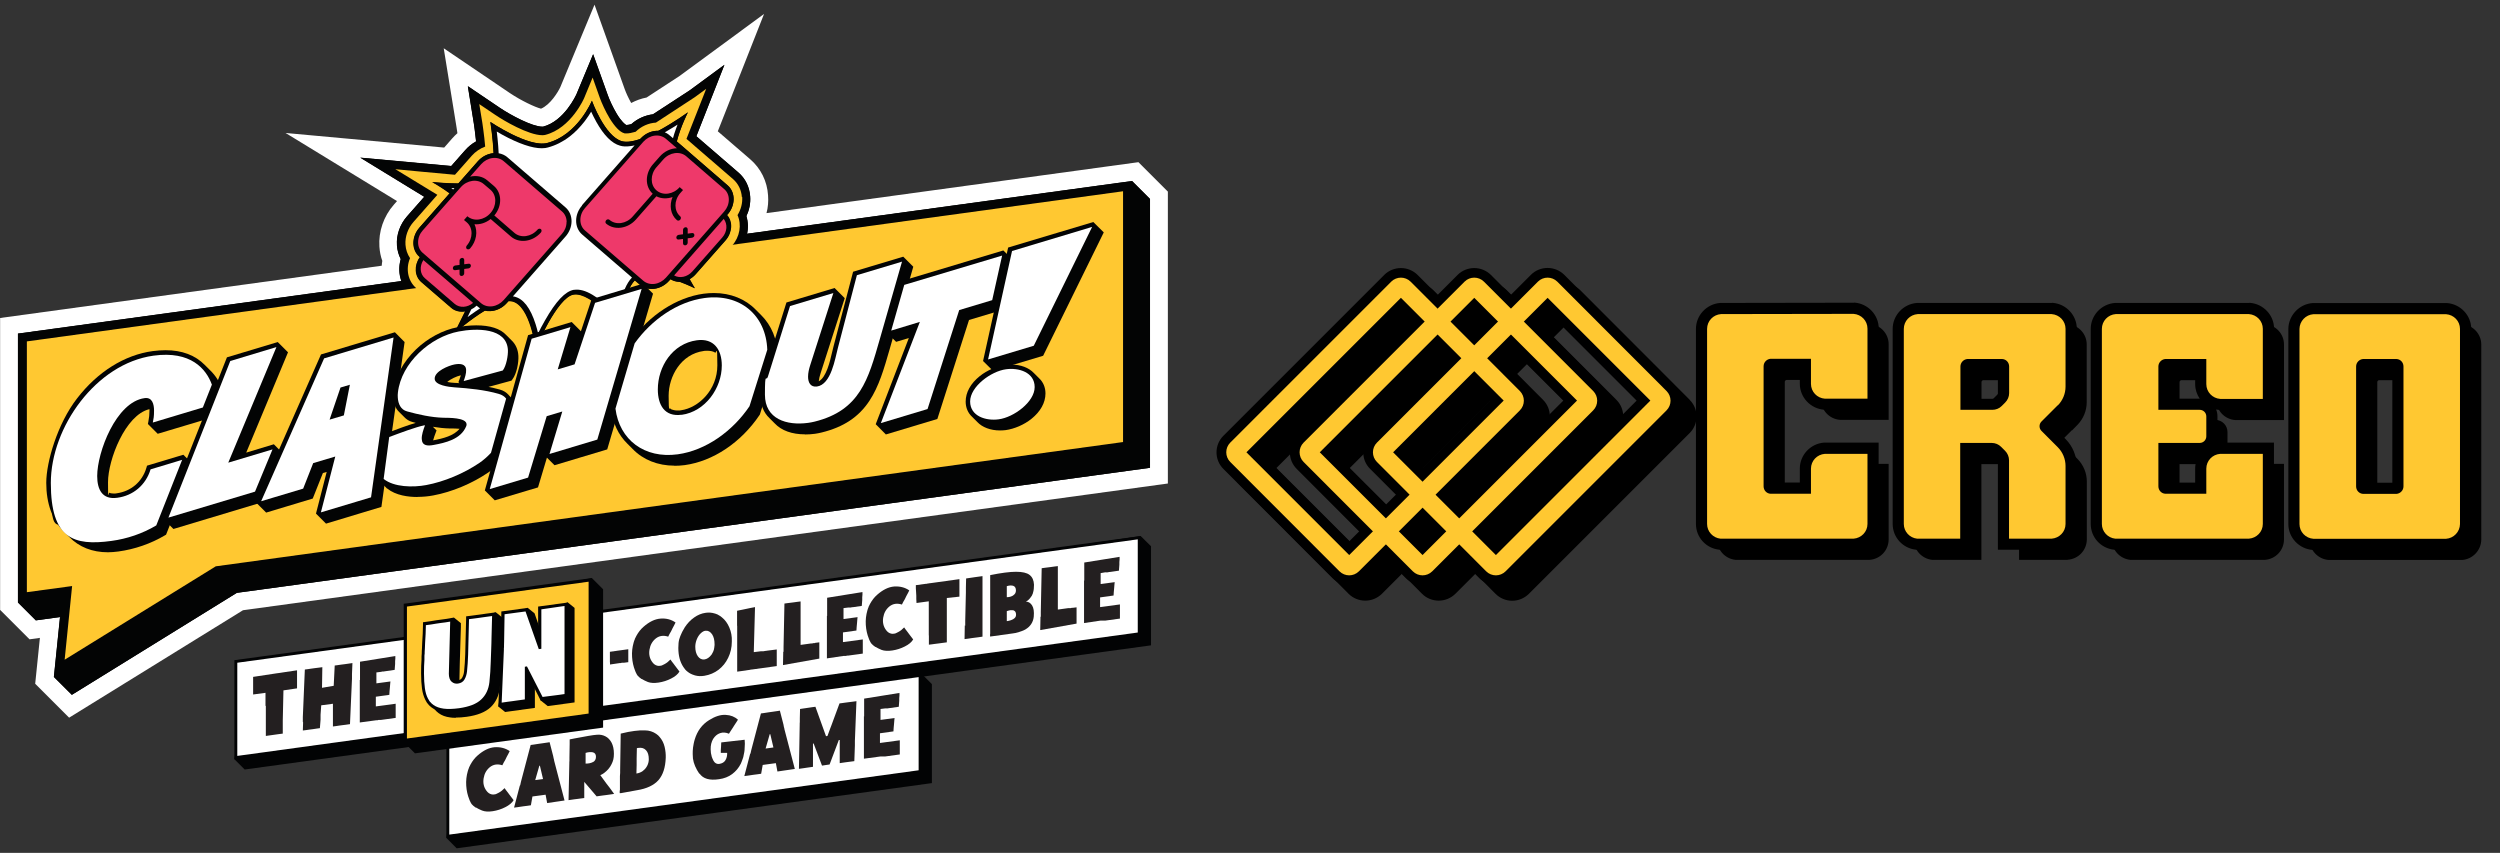 <svg viewBox="0 0 2243 765.2" version="1.1" xmlns="http://www.w3.org/2000/svg" id="Layer_1">
  
  <rect x="0" y="0" width="2243" height="765.2" fill="#333333" stroke="none"/>
  
  <defs>
    <style>
      .st0 {
        fill: #020304;
      }

      .st1 {
        fill: #ee396a;
      }

      .st2 {
        fill: #030404;
      }

      .st3 {
        fill: #fff;
      }

      .st4 {
        fill: #231f20;
      }

      .st5 {
        fill: #ffc831;
      }
    </style>
  </defs>
  <g id="logo_x5F_creo">
    <g>
      <g>
        <path d="M2208.6,295.9h-119c-6.9.5-12.4,6.2-12.5,13.2v175.1c0,7,5.5,12.7,12.5,13.2h119c6.9-.5,12.4-6.2,12.5-13.2v-175.1c0-7-5.5-12.7-12.5-13.2h0ZM2170.4,450.4c0,3.5-2.8,6.4-6.2,6.7h-30.1c-3.5-.2-6.2-3.1-6.2-6.7v-107.6c0-3.5,2.8-6.4,6.2-6.7h30.1c3.5.2,6.2,3.1,6.2,6.7v107.6ZM1677,295.8h-118.9c-7,.5-12.5,6.2-12.5,13.3v175c0,6.9,5.3,12.5,12,13.2h119.4c6.9-.5,12.4-6.1,12.5-13.2v-62.9h-38.2c-7,.5-12.5,6.2-12.5,13.3v22.5h-36.3c-3.5-.2-6.2-3.1-6.2-6.7v-107.7c0-3.5,2.8-6.4,6.2-6.7h36.3v22.5c0,7.1,5.5,12.8,12.5,13.3h38.2v-62.9c0-7-5.5-12.7-12.5-13.2h0v.2ZM2031.7,295.8h-119.4c-7,.5-12.5,6.2-12.5,13.3v175c0,6.9,5.3,12.5,12,13.2h119.9c6.9-.5,12.4-6.1,12.5-13.2v-62.9h-38.2c-7,.5-12.5,6.2-12.5,13.3v22.5h-36.8c-3.5-.2-6.2-3.1-6.2-6.7v-38.9h37.1c3.3,0,5.9-2.7,5.9-5.9v-17.9c0-3.3-2.7-5.9-5.9-5.9h-37.1v-38.9c0-3.5,2.8-6.4,6.2-6.7h36.8v22.5c0,7.1,5.5,12.8,12.5,13.3h38.2v-62.9c0-7-5.5-12.7-12.5-13.2h0ZM1860.3,377.7c4.4-4.5,6.9-10.5,6.9-16.8v-51.9c0-7-5.5-12.7-12.5-13.2h-120.1c-7,.5-12.5,6.2-12.5,13.3v175c0,6.9,5.3,12.5,12,13.2h38.6v-85.9h28.3c3.2,0,6.2,1.3,8.4,3.5l3.6,3.6c2.2,2.2,3.5,5.3,3.5,8.4v70.4h38.2c6.9-.5,12.4-6.1,12.5-13.2v-52c0-6.3-2.5-12.4-7-16.9l-14.6-14.6c-2.3-2.3-2.3-6.1,0-8.4l14.6-14.7h0v.2ZM1816.6,366.7c0,3.2-1.3,6.2-3.6,8.5l-3.1,3.1c-2.2,2.2-5.2,3.4-8.4,3.4h-28.7v-38.9c0-3.5,2.8-6.4,6.2-6.7h31.3c3.5.2,6.2,3.1,6.2,6.7v23.9h0Z" id="creo5"></path>
        <path d="M2208.8,502.4h-119.5c-9.6-.7-17.1-8.7-17.1-18.2v-175.1c.1-9.5,7.7-17.5,17.1-18.2h.4s119.2,0,119.2,0h.2c9.6.7,17.1,8.7,17.1,18.2v175.1c-.1,9.5-7.7,17.5-17.1,18.2h-.2ZM2089.8,492.4h118.6c4.3-.4,7.6-4,7.7-8.3v-175c0-4.2-3.4-7.8-7.7-8.2h-118.6c-4.3.4-7.6,4-7.7,8.3v175c0,4.2,3.4,7.8,7.7,8.2ZM2031.9,502.3h-120.6c-9.4-1-16.5-8.8-16.5-18.2v-175c0-9.6,7.5-17.6,17.1-18.3h.4s119.6,0,119.6,0h.2c9.6.7,17.1,8.7,17.1,18.2v67.9h-43.6c-9.8-.7-17.1-8.6-17.1-18.3v-17.5h-31.5c-.8.1-1.5.9-1.5,1.7v33.9h32.1c6,0,10.9,4.9,10.9,10.9v17.9c0,6-4.9,10.9-10.9,10.9h-32.1v33.9c0,.9.6,1.6,1.4,1.7h31.6v-17.5c0-9.6,7.5-17.6,17.1-18.3h.4s43.2,0,43.2,0v67.9c-.1,9.7-7.5,17.5-17.1,18.2h-.2ZM1912.1,492.3h119.4c4.3-.4,7.6-3.9,7.7-8.3v-57.8h-33c-4.4.4-7.7,3.9-7.7,8.3v27.5h-42.1c-6.1-.4-10.9-5.5-10.9-11.7v-43.9h42.1c.5,0,.9-.5.9-.9v-17.9c0-.5-.5-.9-.9-.9h-42.1v-43.9c0-6,4.7-11.1,10.8-11.7h.4s41.8,0,41.8,0v27.5c0,4.4,3.3,7.9,7.7,8.3h33v-57.9c0-4.2-3.4-7.8-7.7-8.2h-119c-4.4.4-7.7,3.9-7.7,8.3v175c0,4.2,3.1,7.7,7.3,8.2ZM1854.9,502.3h-43.4v-75.4c0-1.8-.8-3.6-2-4.9l-3.6-3.6c-1.3-1.3-3-2-4.9-2h-23.3v85.9h-44.1c-9.4-1-16.5-8.8-16.5-18.2v-175c0-9.6,7.5-17.6,17.1-18.3h.4s120.3,0,120.3,0h.2c9.6.7,17.1,8.7,17.1,18.2v51.9c0,7.6-3,14.8-8.3,20.3l-4.9,5v-.3c-.1,0-9.8,9.8-9.8,9.8-.4.4-.4,1,0,1.3l14.6,14.6c5.4,5.4,8.5,12.8,8.5,20.4v52c-.1,9.7-7.5,17.5-17.1,18.2h-.2ZM1821.5,492.3h33c4.3-.4,7.6-3.9,7.7-8.3v-51.9c0-5-2-9.8-5.5-13.4l-14.6-14.6c-4.3-4.3-4.3-11.2,0-15.5l16.4-16.6c2.4-3.3,3.7-7.2,3.7-11.2v-51.9c0-4.2-3.4-7.8-7.7-8.2h-119.7c-4.4.4-7.7,3.9-7.7,8.3v175c0,4.2,3.1,7.7,7.3,8.2h33.3v-85.9h33.3c4.5,0,8.7,1.8,11.9,5l3.6,3.6c3.2,3.2,5,7.5,5,11.9v65.4ZM1677.2,502.3h-120.1c-9.4-1-16.5-8.8-16.5-18.2v-175c0-9.6,7.5-17.6,17.1-18.3h.4s113.9,0,113.9,0v-.6l5.4.4c9.6.7,17.1,8.7,17.1,18.2v67.9h-43.6c-9.6-.7-17.1-8.7-17.1-18.3v-17.5h-31c-.8.1-1.5.9-1.5,1.7v107.7c0,.9.6,1.6,1.4,1.7h31.1v-17.5c0-9.6,7.5-17.6,17.1-18.3h.4s43.2,0,43.2,0v67.9c-.1,9.7-7.5,17.5-17.1,18.2h-.2ZM1557.9,492.3h118.9c4.3-.4,7.6-3.9,7.7-8.3v-57.8h-33c-4.4.4-7.7,3.9-7.7,8.3v27.5h-41.6c-6.1-.4-10.9-5.5-10.9-11.7v-107.7c0-6,4.7-11.1,10.8-11.7h.4s41.3,0,41.3,0v27.5c0,4.4,3.3,7.9,7.7,8.3h33v-57.9c0-3.8-2.7-7.1-6.5-8h-119.7c-4.4.4-7.7,3.9-7.7,8.3v175c0,4.2,3.1,7.7,7.3,8.2ZM2164.5,462.1h-30.6c-6.1-.4-10.9-5.5-10.9-11.7v-107.6c0-6,4.7-11.1,10.8-11.7h.4s30.4,0,30.4,0c6.1.3,10.9,5.5,10.9,11.7v107.6c0,6-4.7,11.1-10.8,11.7h-.2ZM2134.3,452.1h29.6c.8-.1,1.5-.9,1.5-1.7v-107.6c0-.9-.6-1.6-1.4-1.7h-29.6c-.8.1-1.5.9-1.5,1.7v107.6c0,.9.6,1.6,1.4,1.7ZM1801.5,386.7h-33.7v-43.9c0-6,4.7-11.1,10.8-11.7h.4s31.6,0,31.6,0c6.1.3,10.9,5.5,10.9,11.7v23.9c0,4.5-1.7,8.8-5,12l-3.1,3.1c-3.1,3.1-7.4,4.9-11.9,4.9ZM1777.8,376.7h23.7c1.9,0,3.6-.7,4.9-1.9l3.1-3.1c1.1-1.1,1.8-2.4,2-3.8v-25.1c0-.9-.6-1.6-1.4-1.7h-30.8c-.8.1-1.5.9-1.5,1.7v33.9Z"></path>
      </g>
      <g data-name="creo5" id="creo51">
        <path d="M2075.4,488.4h-.2c-9.6-.7-17.1-8.7-17.1-18.2v-175.1c.1-9.5,7.7-17.5,17.1-18.2h.2s119.4,0,119.4,0h.2c9.6.7,17.1,8.7,17.1,18.2v175.1c-.1,9.5-7.7,17.5-17.1,18.2h-.2s-119.4,0-119.4,0ZM2149.9,438.1c.8-.1,1.5-.9,1.5-1.7v-107.6c0-.9-.6-1.6-1.4-1.7h-29.6c-.8.1-1.5.9-1.5,1.7v107.6c0,.9.6,1.6,1.4,1.7h29.6ZM1897.5,488.3h-.3c-9.4-1-16.5-8.8-16.5-18.2v-175c0-9.6,7.5-17.6,17.1-18.3h.2s119.8,0,119.8,0h.2c9.6.7,17.1,8.7,17.1,18.2v67.9h-43.6c-9.8-.7-17.1-8.6-17.1-18.3v-17.5h-31.5c-.8.1-1.5.9-1.5,1.7v33.9h32.1c6,0,10.9,4.9,10.9,10.9v17.9c0,6-4.9,10.9-10.9,10.9h-32.1v33.9c0,.9.6,1.6,1.4,1.7h31.6v-17.5c0-9.6,7.5-17.6,17.1-18.3h.2s43.4,0,43.4,0v67.9c-.1,9.7-7.5,17.5-17.1,18.2h-.2s-120.3,0-120.3,0ZM1797.5,488.3v-75.4c0-1.8-.8-3.6-2-4.9l-3.6-3.6c-1.3-1.3-3-2-4.9-2h-23.3v85.9h-44.1c-9.4-1-16.5-8.8-16.5-18.2v-175c0-9.6,7.5-17.6,17.1-18.3h.2s120.5,0,120.5,0h.2c9.6.7,17.1,8.7,17.1,18.2v51.9c0,7.6-3,14.8-8.3,20.3l-4.9,5v-.3c-.1,0-9.8,9.8-9.8,9.8-.4.4-.4,1,0,1.3l14.6,14.6c5.4,5.4,8.5,12.8,8.5,20.4v52c-.1,9.7-7.5,17.5-17.1,18.2h-.2s-43.4,0-43.4,0ZM1787.5,362.7c1.9,0,3.6-.7,4.9-1.9l3.1-3.1c1.1-1.1,1.8-2.5,2.1-3.9v-1s0-23.9,0-23.9c0-.9-.6-1.6-1.4-1.7h-30.8c-.8.1-1.5.9-1.5,1.7v33.9h23.7ZM1543.3,488.3h-.3c-9.4-1-16.5-8.8-16.5-18.2v-175c0-9.6,7.5-17.6,17.1-18.3h.2s119.3-.2,119.3-.2h.2c9.6.7,17.1,8.7,17.1,18.2v67.9h-43.6c-9.6-.7-17.1-8.7-17.1-18.3v-17.5h-31c-.8.1-1.5.9-1.5,1.7v107.7c0,.9.6,1.6,1.4,1.7h31.1v-17.5c0-9.6,7.5-17.6,17.1-18.3h.2s43.4,0,43.4,0v67.9c-.1,9.7-7.5,17.5-17.1,18.2h-.2s-119.8,0-119.8,0Z" class="st5"></path>
        <path d="M1663,281.6c7,.5,12.5,6.2,12.5,13.2v62.9h-38.2c-7-.5-12.5-6.2-12.5-13.3v-22.5h-36.3c-3.4.3-6.2,3.2-6.2,6.7v107.7c0,3.6,2.7,6.5,6.2,6.7h36.3v-22.5c0-7.1,5.5-12.8,12.5-13.3h38.2v62.9c0,7.1-5.6,12.7-12.5,13.2h-119.4c-6.7-.7-12-6.3-12-13.2v-175c0-7.1,5.5-12.8,12.5-13.3l118.9-.2M2017.7,281.8c7,.5,12.5,6.2,12.5,13.2v62.9h-38.2c-7-.5-12.5-6.2-12.5-13.3v-22.5h-36.8c-3.4.3-6.2,3.2-6.2,6.7v38.9h37.1c3.2,0,5.9,2.6,5.9,5.9v17.9c0,3.2-2.6,5.9-5.9,5.9h-37.1v38.9c0,3.6,2.7,6.5,6.2,6.7h36.8v-22.5c0-7.1,5.5-12.8,12.5-13.3h38.2v62.9c0,7.1-5.6,12.7-12.5,13.2h-119.9c-6.7-.7-12-6.3-12-13.2v-175c0-7.1,5.5-12.8,12.5-13.3h119.4M1840.7,281.8c7,.5,12.5,6.2,12.5,13.2v51.9c0,6.3-2.5,12.3-6.9,16.8v-.2c0,0-14.7,14.7-14.7,14.7-2.3,2.3-2.3,6.1,0,8.4l14.6,14.6c4.5,4.5,7,10.6,7,16.9v52c0,7.1-5.6,12.7-12.5,13.2h-38.2v-70.4c0-3.1-1.3-6.2-3.5-8.4l-3.6-3.6c-2.2-2.2-5.2-3.5-8.4-3.5h-28.3v85.9h-38.6c-6.7-.7-12-6.3-12-13.2v-175c0-7.1,5.5-12.8,12.5-13.3h120.1M1758.8,367.7h28.7c3.2,0,6.2-1.2,8.4-3.4l3.1-3.1c2.3-2.3,3.6-5.3,3.6-8.5h0v-23.9c0-3.6-2.7-6.5-6.2-6.7h-31.3c-3.4.3-6.2,3.2-6.2,6.7v38.9M2194.6,281.9c7,.5,12.5,6.2,12.5,13.2v175.1c-.1,7-5.6,12.7-12.5,13.2h-119c-7-.5-12.5-6.2-12.5-13.2v-175.1c.1-7,5.6-12.7,12.5-13.2h119M2120.1,443.1h30.1c3.4-.3,6.2-3.2,6.2-6.7v-107.6c0-3.6-2.7-6.5-6.2-6.7h-30.1c-3.4.3-6.2,3.2-6.2,6.7v107.6c0,3.6,2.7,6.5,6.2,6.7M1663.3,271.6h-.4s-118.9.2-118.9.2h-.3s-.3,0-.3,0c-12.2.9-21.8,11.1-21.8,23.3v175c0,11.9,9,21.9,21,23.1h.5c0,0,.5,0,.5,0h120.1c12.2-.9,21.6-10.8,21.8-23.1h0v-73h-48.9c-12.2.9-21.8,11.1-21.8,23.3v12.5h-22.5v-101.1h22.5v12.5c0,12.2,9.6,22.4,21.8,23.3h.4s.4,0,.4,0h48.2v-72.9c0-12.1-9.6-22.3-21.8-23.2h-.4ZM2018.1,271.8h-120.5c-12.2.9-21.8,11.1-21.8,23.3v175c0,11.9,9,21.9,21,23.1h.5c0,0,.5,0,.5,0h120.6c12.2-.9,21.6-10.8,21.8-23.1h0v-73h-48.9c-1,0-2,.2-3,.4.8-1.9,1.2-4,1.2-6.1v-17.9c0-2.2-.4-4.2-1.2-6.1,1,.2,2,.3,3,.4h.4s.4,0,.4,0h48.2v-72.9c0-12.1-9.6-22.3-21.8-23.2h-.4ZM1946.5,332.1h23v12.5c0,4.8,1.5,9.3,4.1,13.1h-27.1v-25.6h0ZM1946.5,407.4h27.1c-2.6,3.8-4.1,8.3-4.1,13.1v12.5h-23v-25.6h0ZM1841.1,271.8h-121.2c-12.2.9-21.8,11.1-21.8,23.3v175c0,11.9,9,21.9,21,23.1h.5c0,0,.5,0,.5,0h48.6v-85.9h18.3c.7,0,1.1.4,1.3.6l3.6,3.6c.3.3.6.9.6,1.3v80.4h48.9c12.2-.9,21.6-10.8,21.8-23.1h0v-52.1c0-8.9-3.6-17.7-9.9-24l-11.7-11.7,2-2,.2.3,9.8-10c6.3-6.4,9.7-14.9,9.7-23.8v-51.9c0-12.1-9.6-22.3-21.8-23.2h-.4ZM1768.8,332.1h23.7v21.2c-.1.3-.3.6-.6.9l-3.1,3.1c-.4.4-.9.5-1.3.5h-18.7v-25.6h0ZM2195,271.9h-120.1c-12,.9-21.6,11-21.8,23.1h0v175.2c0,12.1,9.6,22.3,21.8,23.2h.4s.4,0,.4,0h119.7c12-.9,21.6-11,21.8-23.1h0v-175.2c0-12.1-9.6-22.3-21.8-23.2h-.4ZM2123.9,332.1h22.5v101h-22.5v-101h0Z"></path>
      </g>
      <path d="M1516,358.7l-98-98.1c-3.9-3.9-9.3-6.1-14.9-6.1s-10.9,2.2-14.9,6.1l-18.1,18.1-18-18.1c-3.9-3.9-9.3-6.1-14.9-6.1s-10.9,2.2-14.9,6.1l-18.1,18.1-18-18.1c-3.9-3.9-9.3-6.1-14.9-6.1s-10.9,2.2-14.9,6.1l-144.4,144.4c-8.2,8.2-8.2,21.5,0,29.7l98,98.1c3.9,3.9,9.3,6.1,14.9,6.1s10.9-2.2,14.9-6.1l18.1-18.1,18,18.1c3.9,3.9,9.3,6.1,14.9,6.1s10.9-2.2,14.9-6.1l18.1-18.1,18,18.1c3.9,3.9,9.3,6.2,14.9,6.2s10.9-2.2,14.9-6.1l144.4-144.4c8.2-8.2,8.2-21.5,0-29.7ZM1276.9,419.9l60.5-60.5,14.1,14.1-60.5,60.5-14.1-14.1ZM1243.9,405c-4,4-6.1,9.2-6.1,14.9s2.2,10.9,6.1,14.8l23.1,23.2-9,9-47-47,93.4-93.4,9,9-69.5,69.5ZM1384.4,388.4c4-4,6.1-9.2,6.1-14.9s-2.2-10.9-6.1-14.8l-23.2-23.2,9-9,47,47-93.4,93.4-8.9-8.9,69.5-69.5ZM1337.4,311.6l-9-9,9-9,9,9-9,9ZM1178.1,405c-8.2,8.2-8.2,21.5,0,29.7l56,56.1-9,9-79.9-79.9,126.3-126.3,9,9-102.4,102.4ZM1291,481.9l8.9,9-9,9-8.9-8.9,9-9ZM1450.2,388.4c8.2-8.2,8.2-21.5,0-29.7l-56.1-56.1,9-9,79.9,79.9-126.3,126.3-8.9-8.9,102.4-102.4Z"></path>
      <g id="symbol4">
        <path d="M1342.1,524.9c-5.5,0-10.9-2.2-14.9-6.2l-98-98.1c-4-4-6.1-9.2-6.1-14.8s2.2-10.9,6.1-14.9l144.4-144.4c3.9-3.9,9.3-6.1,14.9-6.1s10.9,2.2,14.9,6.1l98,98.1c8.2,8.2,8.2,21.5,0,29.7l-144.4,144.4c-3.9,3.9-9.3,6.1-14.9,6.1ZM1262.2,405.8l79.9,79.9,126.3-126.3-79.9-79.9-126.3,126.3Z"></path>
        <path d="M1276.3,524.9c-5.5,0-10.9-2.2-14.9-6.1l-98-98.1c-8.2-8.2-8.2-21.5,0-29.7l144.4-144.4c3.9-3.9,9.3-6.1,14.9-6.1s10.9,2.2,14.9,6.1l98,98.1c8.2,8.2,8.2,21.5,0,29.7l-144.4,144.4c-3.9,3.9-9.3,6.1-14.9,6.1ZM1196.4,405.8l79.9,79.9,126.3-126.3-79.9-79.9-126.3,126.3Z"></path>
        <path d="M1210.5,524.9c-5.5,0-10.9-2.2-14.9-6.1l-98-98.1c-8.2-8.2-8.2-21.5,0-29.7l144.4-144.4c3.9-3.9,9.3-6.1,14.9-6.1s10.9,2.2,14.9,6.1l98,98.1c4,4,6.1,9.2,6.1,14.8s-2.2,10.9-6.1,14.9l-144.4,144.4c-3.9,3.9-9.3,6.1-14.9,6.1ZM1130.6,405.8l79.9,79.9,126.3-126.3-79.9-79.9-126.3,126.3Z"></path>
      </g>
      <g id="symbol41">
        <path d="M1388.5,267.2l92.2,92.2-138.6,138.6-92.2-92.2,138.6-138.6M1388.5,249.1c-3.1,0-6.3,1.2-8.7,3.6l-144.4,144.4c-4.8,4.8-4.8,12.6,0,17.4l98,98.1c2.4,2.4,5.6,3.6,8.7,3.6s6.3-1.2,8.7-3.6l144.4-144.4c4.8-4.8,4.8-12.6,0-17.4l-98-98.1c-2.4-2.4-5.6-3.6-8.7-3.6h0Z" class="st5" id="card351"></path>
        <path d="M1322.7,267.2l92.2,92.2-138.6,138.6-92.2-92.2,138.6-138.6M1322.7,249.1c-3.1,0-6.3,1.2-8.7,3.6l-144.4,144.4c-4.8,4.8-4.8,12.6,0,17.4l98,98.1c2.4,2.4,5.6,3.6,8.7,3.6s6.3-1.2,8.7-3.6l144.4-144.4c4.8-4.8,4.8-12.6,0-17.4l-98-98.1c-2.4-2.4-5.6-3.6-8.7-3.6h0Z" class="st5" id="card251"></path>
        <path d="M1256.9,267.2l92.2,92.2-138.6,138.6-92.2-92.2,138.6-138.6M1256.9,249.1c-3.1,0-6.3,1.2-8.7,3.6l-144.4,144.4c-4.8,4.8-4.8,12.6,0,17.4l98,98.1c2.4,2.4,5.6,3.6,8.7,3.6s6.3-1.2,8.7-3.6l144.4-144.4c4.8-4.8,4.8-12.6,0-17.4l-98-98.1c-2.4-2.4-5.6-3.6-8.7-3.6h0Z" class="st5" id="card151"></path>
      </g>
    </g>
  </g>
  <g>
    <g>
      <polygon points="219.5 601.5 1023.4 480.9 1032.7 490.1 1032.7 579 219.5 690.4 210.3 681.2 219.5 601.5" class="st0"></polygon>
      <polygon points="210.3 592.3 1023.4 480.9 1023.4 569.8 210.3 681.2 210.3 592.3" class="st0"></polygon>
      <polygon points="1020.8 567.5 212.9 678.2 212.9 594.6 1020.8 483.9 1020.8 567.5" class="st3"></polygon>
      <g>
        <polygon points="409.7 672.2 826.8 604.5 836.1 613.8 836.1 702.6 409.7 761.1 400.5 751.8 409.7 672.2" class="st0"></polygon>
        <polygon points="400.5 662.9 826.8 604.5 826.8 693.4 400.5 751.8 400.5 662.9" class="st0"></polygon>
        <polygon points="824.2 691.1 403.1 748.8 403.1 665.2 824.2 607.5 824.2 691.1" class="st3"></polygon>
        <g>
          <path d="M426.8,724.6c-1.5-1-2.6-2-3.5-3-.6-.8-1-1.5-1.2-2l-.6-1.2c-.2-.4-.4-.8-.5-1.3-1.5-3.7-2.4-7.7-2.7-12.2-.3-4.5.2-8.8,1.4-13,.2-.5.3-1.1.5-1.6s.4-1.1.6-1.5v-.2c.3-.5.5-.9.7-1.4.2-.4.4-.9.7-1.4,1.7-3.1,3.8-5.8,6.2-7.9,5.2-4.6,10.3-7.1,15.4-7.5,5.1-.3,9.6.8,13.5,3.5l-1.2,2.4-1.5,2.8-1.3,2.7-1.4,2.4-1.2,2.4c-4.3-1.4-8-.8-11.1,1.6-3.1,2.5-5,5.8-5.7,10.1s.2,8,2.5,11.1c1.3,1.8,2.8,2.9,4.7,3.3.8.2,1.7.2,2.7,0,.7,0,1.3-.3,1.9-.6.6-.2,1.2-.5,1.8-.9,1.9-1,3.6-2.4,5.2-4.1l1.2,1.7,1.7,2.2,1.4,1.9,1.6,2.1,2.2,2.9c-1.4,2.4-3.9,4.5-7.5,6.3-3.5,1.8-7.3,3-11.2,3.6-3.9.6-7.1.4-9.6-.6-2.2-.9-4-1.8-5.4-2.7h-.3Z" class="st4"></path>
          <path d="M466.7,704.6c0-.2.1-.5.2-.9.2-.6.3-1.1.3-1.4s.2-.7.3-1.3l8.6-32.6,2.3-.3,2.6-.4,2.6-.4,2.9-.4,2.7-.4,2.1-.3,1.8-.3,3.2,12.4c.1.4.2.8.2,1s.1.6.2,1c.1.5.2.9.3,1.1.1.4.2.8.2,1.2l9.3,35.6-2.7.4-3.3.5-2.8.4-3.4.5-3.4.5-1.4-7.5-11.8,1.6-1.4,7.9-3.4.5-3.2.4-2.7.4-2.7.4-3.1.4,5-19.1c.1-.4.2-.7.3-.9h.2ZM487.2,698.9l-2.8-11.9h-.5l-3.7,12.9,7.1-1h-.1Z" class="st4"></path>
          <path d="M510.9,683.1v-3.5l.2-12v-4.2l2-.4,2.5-.5,2.2-.4c3-.6,6.3-1.2,9.8-1.8s6.2-1,8.1-1.1c2.6-.2,5.1.2,7.4,1.4,2.3,1.1,4.2,3.1,5.6,5.7,1.4,2.7,2.1,6,2.1,10s-.7,6.5-2.1,9.3c-.6,1.1-1,1.9-1.3,2.3-.5.7-1,1.4-1.5,2-1.1,1.3-2.3,2.4-3.6,3.4s-2.5,1.7-3.7,2.2l5.7,7.8c.4.4.7.9,1.1,1.4.3.4.5.7.7.9s.4.5.7.9l4.2,5.8-4.1.6-2.8.4-3.2.4-2.9.4-2.7.4-11.1-13v14.5l-3.9.5-2.2.3-2.5.3-2.8.4-2.7.4.7-33.4v-1.3h.1ZM532,683.8c1.8-1,2.7-2.6,2.7-4.8s-.9-3.5-2.7-4c-1.8-.4-4-.3-6.6.5v9.6c2.6,0,4.8-.4,6.6-1.4h0Z" class="st4"></path>
          <path d="M556.2,709.2v-12.9c0-.9.2-1.9.2-2.8h0v-2.7l.5-32.6c4.8-1.2,8.9-2,12.3-2.4,3.4-.5,6.6-.6,9.4-.5,3.9,0,7.3,1.2,10.1,3.1.4.3.7.5.9.7s.5.4.9.7l1.2,1.3c2.3,2.6,3.8,5.6,4.6,9s1.1,6.7,1,9.7c-.3,8.8-2.5,15.5-6.5,20.1-4.1,4.6-10.5,7.7-19.4,9.1l-12.1,2.2-2.2.4h-1.1c0,0,0-2.4,0-2.4h.2ZM576.8,691.6c1.7-1.2,3-2.8,3.9-4.6s1.4-3.8,1.4-5.8c0-3.6-.8-6.3-2.5-8.1s-3.9-2.5-6.7-2.1c-.7,0-1.2.2-1.5.3l-.2,9v6l-.2,7.7c2.2-.3,4.1-1.1,5.8-2.3h0Z" class="st4"></path>
          <path d="M627.5,694.3c-3.2-4.7-5.2-9.3-5.8-13.8,0-.9-.2-2.2-.2-4s0-3.7.3-5.9c.3-1.7.5-2.9.6-3.5s.2-1.2.4-1.8.3-1.2.5-1.8c2.3-7.7,6.6-13.5,12.9-17.4,5.4-3.4,10.4-5,14.9-4.7,4.5.2,8.1,1.7,11,4.3l-1,1.6-2.1,3.2-1.7,2.7-1.9,2.9-1.4,2.2c-2.8-1.2-5.4-1.4-8-.5s-4.6,2.7-6.2,5.2c-1.5,2.6-2.3,5.7-2.2,9.3,0,2.2.3,4.4,1,6.7.2.5.4,1.1.7,1.8.2.6.5,1.1.8,1.7.3.5.7,1,1,1.4,1.2,1.2,2.6,1.7,4.1,1.5,2.7-.4,4.6-1.5,5.7-3.4,1.1-1.9,1.6-4,1.5-6.5h-5.7v-2.4l.2-2.9.2-4.1,21-2.4c.2,2.3.3,4.7,0,7.3,0,2.6-.5,5-1,7.1,0,.6-.3,1.1-.4,1.7-.2.6-.4,1.2-.6,1.7-.2.6-.5,1.3-.7,1.9s-.6,1.3-.8,1.9c-1.9,3.7-4.4,6.7-7.7,9.2-3.2,2.4-7.2,4-11.8,4.6-8.5,1.3-14.3-.4-17.5-5.1l-.2.3Z" class="st4"></path>
          <path d="M673.3,676.3c0-.2,0-.5.2-.9.2-.6.3-1.1.3-1.4s.2-.7.3-1.3l8.6-32.6,2.3-.3,2.6-.4,2.6-.4,2.9-.4,2.7-.4,2.1-.3,1.8-.3,3.2,12.4c0,.4.2.8.2,1s0,.6.2,1c0,.5.2.9.3,1.1,0,.4.2.8.2,1.2l9.3,35.6-2.7.4-3.3.5-2.8.4-3.4.5-3.4.5-1.4-7.5-11.8,1.6-1.4,7.9-3.4.5-3.2.4-2.7.4-2.7.4-3.1.4,5-19.1c0-.4.2-.7.2-.9h.3ZM693.9,670.6l-2.8-11.9h-.5l-3.7,12.9,7.1-1h0Z" class="st4"></path>
          <path d="M717.6,648.3v-3.8l.2-8.4,2.6-.4,2.8-.4,2.7-.4,2.7-.4,3-.4,9.5,26.4,1.3-.2,1.7-4.6c.2-.5.3-.9.4-1.1,0-.2.2-.6.4-1.1.2-.6.4-1,.5-1.3s.3-.7.5-1.3l7.3-19.8,2.4-.3,2.8-.4,3.1-.4,3.2-.4,3.7-.5-1.4,35.7v4.1l-.5,14-2.3.3-2.3.3-3.1.4-2.8.4-2.6.4v-20.8h-.8c0,0-8.3,22-8.3,22l-2.8.4-2,.3-2,.3-7.5-19.8h-.6v20.9l-3.6.5-2.1.3-2,.3-2.8.4-2.1.3.7-40.2v-1.2h0Z" class="st4"></path>
          <path d="M775.3,643.5v-16.7l31.7-5.1v2.3l-.2,2.4v2.4l-.2,2.6-.2,2.7-7.5,1.1c-.9,0-1.8.3-2.7.4-.5,0-.9,0-1.1,0s-.6,0-1.1,0l-4,.5v9.8l12.6-1.7-.2,1.9-.2,2.5-.2,2.3-.2,2.1-.2,3.2-12.1,1.7v8.7l17.8-2.4v12.7l-13.1,1.8c-.5,0-.9,0-1.1,0s-.6,0-1.1,0c-.4,0-.8,0-1,0s-.6,0-1,0l-14.9,2v-38.1l.2.3Z" class="st4"></path>
        </g>
      </g>
      <g>
        <polygon points="372.3 551.8 531 518.6 541.1 528.7 541.1 652.8 372.3 675.9 362.2 665.8 372.3 551.8" class="st0"></polygon>
        <polygon points="362.2 541.7 531 518.6 531 642.7 362.2 665.8 362.2 541.7" class="st0"></polygon>
        <polygon points="528.1 640.2 365.1 662.6 365.1 544.2 528.1 521.9 528.1 640.2" class="st5"></polygon>
        <g>
          <path d="M408.9,644c-1.8,0-3.4,0-4.9-.3-4.2-.5-7.7-1.8-10.5-3.9-.7-.5-1.3-1-1.8-1.5s-1.1-1.1-1.5-1.7c-.7-.7-1.1-1.3-1.4-1.9-.3-.6-.7-1.2-1-1.8-1.4-2.8-2.5-6.2-3-10.2-.5-3.8-.8-8.3-.8-13.6s.1-8.3.4-12.5v-2.6c0-.9.1-1.9.2-2.8,0-.8,0-2.4.2-4.6l.2-4.9c.4-5.3.6-10.7.7-15.9v-2.5l7.1-1,4.8-.8,9.7-7.4,6.2,5v3.5c-.9,28-1.3,43.7-1.3,46.7s.5,4.1,1.5,5c.9.8,1.7,1.1,2.7,1.1s.5,0,.7,0c2.4-.3,3.3-1.5,3.8-2.3,1-1.8,1.6-3.7,1.8-5.9.5-4.6.8-9.7,1-15.2.2-5.6.3-10.9.4-16,0-2.6.1-5.2.2-7.7,0-2.6.1-5.2.2-7.9v-2.4l20.3-8.7,6.2,5v3.4c-.3,4.3-.5,10.6-.6,18.9,0,3.7-.2,7.4-.3,11.1-.1,3.6-.3,7.3-.4,11.1,0,1-.1,1.6-.1,2.1s0,1.3-.1,2.4l-.2,4.5c-.4,4.8-.7,8-.9,9.4-.8,7.1-3.6,13-8.3,17.4-4.6,4.3-11.8,7.2-21.4,8.5-3.5.5-6.7.7-9.6.7l-.2.2Z" class="st0"></path>
          <path d="M447.1,633.7s8.4-47.4,8.4-47.9v-1.5c0-1.5.1-2.8.1-4l.4-26.7,17.4-8.3,6.2,5,9.4,26.8v-28l20.3-8.7,6.2,5v84.8l-24.1,3.3-6.2-5-5.3-17.3v23.9l-26.7,3.7-6.2-5h.1Z" class="st0"></path>
          <path d="M402.7,639c-1.8,0-3.4,0-4.9-.3-4.2-.5-7.7-1.8-10.5-3.9-.7-.5-1.3-1-1.8-1.5s-1.1-1.1-1.5-1.7c-.7-.7-1.1-1.3-1.4-1.9-.3-.6-.7-1.2-1-1.8-1.4-2.8-2.5-6.2-3-10.2-.5-3.8-.8-8.3-.8-13.6s.1-8.3.4-12.5v-2.6c0-.9.1-1.9.2-2.8,0-.8,0-2.4.2-4.6l.2-4.9c.4-5.3.6-10.7.7-15.9v-2.5l7.1-1,4.8-.8,8.1-1.1,7.7-1.3v3.5c-.9,28-1.3,43.7-1.3,46.7s.5,4.1,1.5,5c.9.8,1.7,1.1,2.7,1.1s.5,0,.7,0c2.4-.3,3.3-1.5,3.8-2.3,1-1.8,1.6-3.7,1.8-5.9.5-4.6.8-9.7,1-15.2.2-5.6.3-10.9.4-16,0-2.6.1-5.2.2-7.7,0-2.6.1-5.2.2-7.9v-2.4l26.5-3.6v3.4c-.3,4.3-.5,10.6-.6,18.9,0,3.7-.2,7.4-.3,11.1-.1,3.6-.3,7.3-.4,11.1,0,1-.1,1.6-.1,2.1s0,1.3-.1,2.4l-.2,4.5c-.4,4.8-.7,8-.9,9.4-.8,7.1-3.6,13-8.3,17.4-4.6,4.3-11.8,7.2-21.4,8.5-3.5.5-6.7.7-9.6.7h-.1Z" class="st0"></path>
          <path d="M398.1,635.8c-3.7-.5-6.8-1.6-9.2-3.3-.6-.4-1.1-.8-1.5-1.2s-.9-.9-1.3-1.4h-.1c-.4-.5-.8-1-1.1-1.6-.3-.6-.6-1.1-1-1.7-1.3-2.5-2.2-5.5-2.7-9.2s-.8-8.1-.8-13.2.1-8.2.4-12.3v-2.7c0-.9,0-1.8.2-2.7,0-1,0-2.5.2-4.6l.2-5c.4-5.4.6-10.7.7-16l4.6-.6,4.8-.8,4.1-.6,4-.5,4.3-.7c-.8,28.2-1.2,43.8-1.2,46.8s.8,5.7,2.5,7.1c1.6,1.5,3.6,2,5.7,1.7,2.7-.4,4.7-1.6,5.9-3.8,1.2-2.1,1.9-4.5,2.2-7,.5-4.6.8-9.8,1-15.3.2-5.6.3-10.9.4-16.1,0-2.6.1-5.2.2-7.7,0-2.6.1-5.2.2-7.9l3.3-.4,4.5-.6,3.5-.5,4.3-.6,5.1-.7c-.2,4.3-.3,10.6-.5,19,0,3.7-.2,7.4-.3,11-.1,3.6-.3,7.3-.4,11,0,1-.1,1.7-.1,2.2s0,1.2-.1,2.2c0,1.5-.2,3.1-.2,4.6-.4,4.7-.7,7.8-.8,9.3-.7,6.4-3.2,11.7-7.4,15.6-4.2,4-10.8,6.5-19.8,7.8-5.5.7-10,.9-13.7.4h-.1Z" class="st3"></path>
          <path d="M449.3,582.9v-3.6c0-1.5.1-2.8.1-4l.4-26.7,23.6-3.2,9.4,26.8v-28l26.5-3.6v84.8l-24.1,3.3-11.4-22.4v23.9l-26.7,3.7,2.2-50.9h0Z" class="st0"></path>
          <path d="M452.2,581.1v-1.8c0-1.4.1-2.7.1-4l.4-24.2,5.3-.7,3-.4,2.9-.4,3.1-.4,4.5-.6,11.9,33.8,2.3-.3v-35.4l3.4-.5,4.2-.6,4.1-.6,3.4-.5,5.7-.8v79l-4.8.7-3.1.4-3.9.5-4,.5-3.9.5-14-27.4-1.9.3v29.3l-4.2.6-3.7.5-3.5.5-3.9.5-5.5.8,2-47.4v-1.9h.1Z" class="st3"></path>
        </g>
      </g>
      <g>
        <path d="M238.2,633.2v-11.6l-11.1,1.5v-15.8l21.1-3.2,3-.4c1.1-.2,2.1-.4,3.2-.5l12.1-1.8v16.2l-12.2,1.8-.6,27v11.8l-3.2.4-3.6.5-2.8.4-2.9.4-2.7.4v-27h-.3Z" class="st4"></path>
        <path d="M271.7,647.9v-4.6l1.8-42.6,3.1-.4,2.6-.4,2.9-.4,3.2-.4,3.9-.5-.3,18.5,10.5-1.8.9-18.2,2.4-.3,3.4-.5,3.2-.4,2.8-.4,4.1-.6-.4,9.7v2h0v2.4l-1.8,40.7-4.2.6-2.5.3-3,.4-2.6.4-3,.4v-20.4l-10.5,1.4-.6,8.5v2.3h0v2.1l-.6,7.6-2.9.4-3.3.5-3.2.4-2.7.4-3.2.4.2-6.3v-1.5l-.2.3Z" class="st4"></path>
        <path d="M323,610.4v-16.7l31.7-5.1v2.3l-.2,2.4v2.4l-.2,2.6-.2,2.7-7.5,1.1-2.7.4h-1.1c-.2.2-.6.2-1.1.3l-4,.5v9.8l12.6-1.7-.2,1.9-.2,2.5-.2,2.3-.2,2.1-.2,3.2-12.1,1.7v8.7l17.8-2.4v12.7l-13.1,1.8c-.5,0-.9,0-1.1,0h-1.1c-.4.2-.8.3-1,.3s-.6,0-1,0l-14.9,2v-38.1h.2Z" class="st4"></path>
        <path d="M547.2,594.4v-9.6l2.1-.3c.7,0,1.4-.2,2.1-.3.7,0,1.3-.2,2-.3l10.3-1.4v11.6l-3.8.5c-.4,0-.8,0-1,0h-1c-.4.2-.7.2-.9.3h-.9c0,0-8.8,1.3-8.8,1.3v-2h0Z" class="st4"></path>
        <path d="M575.6,609.2c-1.5-1-2.6-2-3.5-3-.6-.8-1-1.5-1.2-2-.2-.4-.4-.8-.6-1.2-.2-.4-.4-.8-.5-1.3-1.5-3.7-2.4-7.7-2.7-12.2-.3-4.4.2-8.8,1.4-13,.2-.5.3-1.1.5-1.6s.4-1.1.6-1.5v-.2c.3-.5.5-.9.7-1.4.2-.4.4-.9.7-1.4,1.7-3.1,3.8-5.8,6.2-7.9,5.2-4.6,10.3-7.1,15.4-7.5s9.6.8,13.5,3.5l-1.2,2.4-1.5,2.8-1.3,2.7-1.4,2.4-1.2,2.4c-4.3-1.4-8-.8-11.1,1.6-3.1,2.5-5,5.8-5.7,10.1-.7,4.2.2,8,2.5,11.1,1.3,1.8,2.8,2.9,4.7,3.3.8.2,1.7.2,2.7,0,.7,0,1.3-.3,1.9-.6.6-.2,1.2-.5,1.8-.9,1.9-1,3.6-2.4,5.2-4.1l1.2,1.7,1.7,2.2,1.4,1.9,1.6,2.1,2.2,2.9c-1.4,2.4-3.9,4.5-7.5,6.3-3.5,1.8-7.3,3-11.2,3.6s-7.2.4-9.6-.5c-2.2-.9-4-1.8-5.4-2.7h-.3Z" class="st4"></path>
        <path d="M623.4,605.9c-2.6-.7-4.8-1.8-6.7-3.4-.7-.5-1.3-1.1-2-1.9-.3-.3-.6-.7-.8-1.1-.3-.3-.6-.7-.8-1.1-3-4.5-4.5-10.2-4.5-17.1s1.1-9.2,3.2-13.8c.2-.4.4-.8.6-1.2s.4-.8.7-1.2c.4-.8.9-1.6,1.3-2.3,2.3-3.5,5.1-6.5,8.4-8.8,3.2-2.3,6.7-3.7,10.3-4.2,2.8-.4,5.5-.2,8.1.6.3,0,.7.2,1,.3s.6.2,1,.4c.3,0,.5.2.7.3s.4.3.7.4l1.7,1,1.4,1.1c2.9,2.3,5.1,5.4,6.7,9.2,1.6,3.8,2.4,7.9,2.2,12.5,0,5.4-1.2,10.3-3.3,14.6-2.1,4.4-5,7.9-8.6,10.7-3.7,2.8-7.9,4.6-12.7,5.4-3,.5-5.8.4-8.3-.3h-.3ZM638.4,587.4c.3-.4.5-.8.7-1.3s.4-.9.7-1.3c.6-1.3.9-2.5,1-3.5,0-.7.2-1.5.3-2.5v-.8c0-3.6-.7-6.6-2.2-8.9-1.6-2.3-3.5-3.4-5.7-3.2-1.4,0-2.9.8-4.4,2.2s-2.7,3.2-3.6,5.4c-.9,2.2-1.4,4.5-1.4,6.8,0,3.5.8,6.4,2.3,8.5s3.5,3.1,5.7,2.9c2.5-.3,4.7-1.8,6.6-4.4h0Z" class="st4"></path>
        <path d="M661.3,561.4v-13.4l2.3-.5,3-.6,3.8-.8,2.8-.6,4.2-.8-1.1,40.4,6.5-.8c.5,0,.9,0,1.1,0h1.1c.7-.2,1.2-.3,1.6-.3s.8,0,1.5-.2l8.8-1.1v14.9l-22.4,3.1c-.6,0-1.1,0-1.3.2s-.7,0-1.3.2l-1.2.2c-.3,0-.7,0-1.2.2l-8.1,1.1v-41.1Z" class="st4"></path>
        <path d="M703,584.7v-4l.8-39.2,2.9-.4,3.2-.4,2.4-.3,2.8-.4,3.2-.4v39l9.4-1.3h1.1c.2-.2.6-.2,1.1-.3h1c.2-.2.6-.2,1-.3l3.2-.4v14.6l-32.6,5.8.2-10.2v-1.6l.3-.2Z" class="st4"></path>
        <path d="M742.1,553v-16.7l31.7-5.1v2.3l-.2,2.4v2.4l-.2,2.6-.2,2.7-7.5,1.1c-.9,0-1.8.2-2.7.4-.5,0-.9,0-1.1,0s-.6,0-1.1,0l-4,.5v9.8l12.6-1.7-.2,1.9-.2,2.5-.2,2.3-.2,2.1-.2,3.2-12.1,1.7v8.7l17.8-2.4v12.7l-13.1,1.8h-1.1c-.2.2-.6.2-1.1.3s-.8,0-1,0h-1c0,0-14.9,2.2-14.9,2.2v-38.1h.2Z" class="st4"></path>
        <path d="M785.3,580.4c-1.5-1-2.6-2-3.5-3-.6-.8-1-1.5-1.2-2-.2-.4-.4-.8-.6-1.2-.2-.4-.4-.8-.5-1.3-1.5-3.7-2.4-7.7-2.7-12.2-.3-4.4.2-8.8,1.4-13,.2-.5.3-1.1.5-1.6s.4-1.1.6-1.5v-.2c.3-.5.5-.9.7-1.4.2-.4.4-.9.7-1.4,1.7-3.1,3.8-5.8,6.2-7.9,5.2-4.6,10.3-7.1,15.4-7.5,5.1-.3,9.6.8,13.5,3.5l-1.2,2.4-1.5,2.8-1.3,2.7-1.4,2.4-1.2,2.4c-4.3-1.4-8-.8-11.1,1.6-3.1,2.5-5,5.8-5.7,10.1-.7,4.2.2,8,2.5,11.1,1.3,1.8,2.8,2.9,4.7,3.3.8.2,1.7.2,2.7,0,.7,0,1.3-.3,1.9-.6.6-.2,1.2-.5,1.8-.9,1.9-1,3.6-2.4,5.2-4.1l1.2,1.7,1.7,2.2,1.4,1.9,1.6,2.1,2.2,2.9c-1.4,2.4-3.9,4.5-7.5,6.3-3.5,1.8-7.3,3-11.2,3.6s-7.2.4-9.6-.5c-2.2-.9-4-1.8-5.4-2.7h-.3Z" class="st4"></path>
        <path d="M833.3,570.1v-30.6l-11,1.5-.2-3.6v-2.9l-.2-3.6-.2-3v-2.9l8.9-1.2c.6,0,1.1,0,1.4-.2s.8,0,1.4-.2,1.2-.2,1.5-.2l1.4-.2,24.5-3.4v15.7l-11.3,1.2v39.8l-3.8.5-3.7.5-3.2.4-2.9.4-2.5.3v-8.6.3Z" class="st4"></path>
        <path d="M866,561.4v-4.5l.6-25.3v-4.3l.2-8.3,2.7-.4,2.7-.4,2.7-.4,2.9-.4,3.7-.5v54.3l-3.4.5-3.1.4-3.1.4-3.3.5-3.2.4.2-11.1v-1.1l.4.2Z" class="st4"></path>
        <path d="M888.4,568.7v-52.7c9.9-2,17.6-3,23.2-3s9.7.9,12.1,2.8c2.5,1.9,3.8,4.8,4,8.8,0,2.7-.2,5.1-.9,7.2,0,.4-.2.8-.4,1.2s-.4.8-.5,1.2l-.3.5c-.2.2-.3.5-.5.7-.3.5-.7,1-1.1,1.5-1.1,1.3-2.3,2.3-3.5,2.9,2.3,0,4.1,1.2,5.5,3.4s1.9,5.5,1.5,10c-.5,5-3,8.9-7.6,11.6-.6.3-1.1.6-1.6.8s-1,.4-1.5.6c-.7.2-1.2.4-1.5.5s-.8.3-1.4.5c-1.8.6-3.6.9-5.2,1.1l-16.5,2.3-2.2.3-1.7.2v-2.4ZM909.1,534.1c1.6-1,2.4-2.4,2.4-4.4s-.8-3.6-2.4-4.1c-1.6-.5-3.5-.4-5.8.3v9.9c2.3,0,4.2-.6,5.8-1.6h0ZM909.2,555.4c1.6-.9,2.4-2.2,2.4-3.7s-.3-2.4-.9-3.2c-.6-.6-1.3-1-2.2-1-.7,0-1.4,0-2.2,0-1.1.2-2,.5-3,.8v9c2.3-.3,4.2-.9,5.8-1.8h.1Z" class="st4"></path>
        <path d="M933.8,553v-4l.8-39.2,2.9-.4,3.2-.4,2.4-.3,2.8-.4,3.2-.4v39l9.4-1.3c.5,0,.9,0,1.1,0h1.1c.4-.2.8-.3,1-.3s.6,0,1,0l3.2-.4v14.6l-32.6,5.8.2-10.2v-1.6l.3-.3Z" class="st4"></path>
        <path d="M972.8,521.4v-16.7l31.7-5.1v2.3l-.2,2.4v2.4l-.2,2.6-.2,2.7-7.5,1.1c-.9,0-1.8.2-2.7.4s-.9,0-1.1,0h-1.1c0,0-4,.7-4,.7v9.8l12.6-1.7-.2,1.9-.2,2.5-.2,2.3-.2,2.1-.2,3.2-12.1,1.7v8.7l17.8-2.4v12.7l-13.1,1.8c-.5,0-.9,0-1.1,0s-.6,0-1.1,0c-.4,0-.8,0-1,0h-1c0,0-14.9,2.2-14.9,2.2v-38.1h.2Z" class="st4"></path>
      </g>
    </g>
    <g>
      <path d="M31.6,613.3l4.2-41-9.3,1.3L.1,547.2v-261.9l342.4-46.9c0-1.4.3-2.8.5-4.3-1.5-4.1-2.3-8.4-2.6-12.8-.9-13.5,3.8-27.3,13-37.7l2.8-3.2-100-61.1,68.8,6.3,73.5,6.8,7.2-8.2c1.5-1.7,3-3.2,4.7-4.7-.4-3.2-.7-5.2-.8-5.3l-11.5-70.9,59.5,40.3c9.7,6.5,22.4,12.6,27.8,13.9,8.5-3.6,15.3-15.1,17.3-19.3l30.7-74,27.1,75.8c1.1,3.1,3.3,8,5.8,12.4,4.4-2.3,9-4,13.8-4.9,11.9-7.8,26.7-17.4,29.7-19.4l75.7-55.6-41.5,105.3,29.1,25.1c9.5,8.2,15.2,19.7,16,32.4.4,5.3,0,10.7-1.4,15.9l333.7-45.7,26.4,26.4v261.9l-829.8,113.7-156,96.4-30.5-30.5h.1Z" class="st3"></path>
      <path d="M1015.6,162.4l-345.4,47.3c1.1-5.3.9-10.7-.6-15.8,2.7-5.5,3.9-11.5,3.4-17.6-.6-8.4-4.3-16-10.5-21.4l-37.8-32.6,25.2-64.1-31.1,22.9c-2.2,1.4-20.2,13.2-33,21.5-7.1.9-13.9,3.9-19.4,8.8-2.4.6-3.8.8-4.4.8s-.2,0-.2,0c-1-.4-4.2-2.9-8.5-10-3.5-5.7-6.6-12.6-8.1-16.9l-13.1-36.6-14.9,35.8c-.4.8-10.9,24.2-30,29.2h-.8c-8.8,0-27.9-10.1-38-16.9l-28.7-19.4,5.5,34.2c0,.3,1.1,7,1.9,15.3-3.6,2-6.9,4.7-9.7,7.8l-12.6,14.3-81.6-7.5,57.4,35.1-15.5,17.6c-6.4,7.3-9.7,16.7-9,26,.3,4.4,1.5,8.6,3.4,12.3-1.9,6.6-1.7,13.5.5,19.6L16.1,299.3v241.2l16.1,16.1,21.7-3-5.5,53.7,16.1,16.1,148-91.5,819.3-112.2v-241.2l-16.1-16.1h-.1Z" class="st2"></path>
      <path d="M466,314.5c-1.4-11.2-4.8-21-7.5-26.1-5.7,3.7-12.4,5.7-19.1,5.7s-.1,0-.2,0l-41.3,31.1-14.7-12.6,2.8-5.3c0-.2,10.2-19.2,10.2-19.2-.3-.2-.6-.5-.9-.8l-26.8-23.1c-8.9-7.7-12.2-20.1-8.9-31.8-1.9-3.8-3.1-8-3.4-12.3-.6-9.3,2.7-18.7,9-26l15.5-17.6-57.4-35.1,81.6,7.5,12.6-14.3c2.8-3.1,6-5.8,9.7-7.8-.8-8.2-1.9-14.9-1.9-15.3l-5.5-34.2,28.7,19.4c10.1,6.8,29.2,16.9,38,16.9h.8c19.1-5,29.6-28.4,30-29.2l14.9-35.8,13.1,36.6c1.5,4.3,4.7,11.2,8.1,16.9,4.3,7.1,7.5,9.5,8.5,10h.2c.7,0,2.1,0,4.4-.8,5.5-4.9,12.3-7.9,19.4-8.8,12.8-8.4,30.8-20.1,33-21.5l31.1-22.9-25.2,64.1,37.8,32.6c6.2,5.3,9.9,12.9,10.5,21.4.4,6-.8,12-3.4,17.6,3.3,10.6.6,22.7-7.3,31.6l-24.3,27.6,29.7,44.5-50.8-25.7c-.2,0-4.2-2.1-9.9-4.3-.5,0-1-.1-1.5-.2-6.1,4.4-13.3,6.7-20.6,6.7s-6.2-.4-9-1.3c-1.9,7.2-3,16.1-3.1,22.5l-.8,41.6-25.9-32.6s-5.7-7.2-13-14c-8.3-7.9-13.2-10.3-15.3-11.1-1.4,1.3-4.3,4.3-8.7,11.4-5,7.9-10.4,18.3-14.4,27.8l-21.8,51.5-6.9-55.5v.2Z" class="st2"></path>
      <polygon points="1015.6 162.4 16.1 299.3 16.1 540.6 32.1 556.6 53.8 553.6 48.3 607.4 64.4 623.4 212.4 531.9 1031.7 419.7 1031.7 178.5 1015.6 162.4" class="st2"></polygon>
      <g>
        <path d="M665.6,176.9c-.4-6.4-3.3-12.2-7.9-16.2l-41.8-36.1,17.7-44.9-10.4,7.6c-1.4.9-22.7,14.8-34.7,22.7-6.7.4-13.2,3.3-18.2,8.2-3.3,1-6.1,1.5-8.2,1.5s-1.6,0-2.1-.2c-3.8-1-8.4-5.8-13-13.3-4-6.6-7.2-14-8.8-18.3l-6.5-18.3-7.4,17.9c0,.3-11.8,27.5-35,33.5-.7.2-1.7.3-2.7.3-12.5,0-34.7-13.1-42.2-18.2l-14.4-9.7,2.8,17.1c0,.4,1.6,10.3,2.5,21-4.5,1.7-8.7,4.5-12,8.2l-15.1,17.1c-7.7-.6-53.5-5-53.5-5l37.7,23-21.4,24.3c-5.1,5.8-7.7,13.3-7.2,20.5.3,4.4,1.7,8.5,4.1,12-4.1,9.7-1.9,20.5,5.5,26.9l26.8,23.1c1.8,1.5,3.8,2.8,6,3.6-4.3,8.1-13.4,25.3-13.5,25.5l5.6,4.8,38.7-29.2c.8,0,1.7.1,2.5.1,7.4,0,14.5-3.1,20-8.5,6.2,3.1,12.2,20.5,14.1,35.5l3.4,27.8,10.9-25.8c4.2-9.9,9.8-20.7,15-28.9,8.9-14,13-15,13.4-15.1h.7c1.7,0,8.2,1,21.4,13.4,7.7,7.3,13.6,14.7,13.7,14.8l12.9,16.3.4-20.8c.2-8.3,2-23.4,6.2-32.7,3.9,2.7,8.5,4.1,13.5,4.1s13.4-2.6,18.7-7.3c1.7.5,3.4.8,5.1.9,6.7,2.6,11.5,5,11.6,5l25.4,12.8-15.8-23.7s-.5-.7-1.3-2.1c.5-.4.9-.9,1.3-1.4l26.8-30.4c6.9-7.8,8.7-18.7,4.8-27.3,3.1-5,4.6-10.8,4.2-16.5l-.3.4Z" class="st5"></path>
        <polygon points="1007.6 171.6 24.1 306.3 24.1 531.3 64.7 525.8 58 591.9 193.6 508.1 1007.6 396.6 1007.6 171.6" class="st5"></polygon>
      </g>
      <g>
        <path d="M652.8,192.4c7.2-8.2,7.2-19.9,0-26.1l-22.1-19.1-11.9-10.3-11.6-10c3.6-13.9,10-26.2,10-26.2,0,0-12.5,9.1-26.6,16.7-5.7-.2-11.8,2.3-16.2,7.3-6.3,2.2-12.2,3.2-16.5,2-15.4-4.3-26.9-36.3-26.9-36.3,0,0-12.7,30.8-40.1,37.9-16.6,4.3-51-18.9-51-18.9,0,0,2.3,14.4,2.9,28.1-5.1.4-10.3,2.9-14.2,7.3l-17.5,19.9c-12.2-.1-23.5-1.3-23.5-1.3,0,0,7.6,4.1,15.7,10.1l-5,5.7-22.1,25.1c-7.2,8.2-7.2,19.9,0,26.1l.4.4c-5.3,7.4-4.8,17,1.3,22.3l26.8,23.1c3.4,3,8,4,12.5,3.2-5.2,10.9-10,19.9-10,19.9,0,0,13.4-12,27.6-20.6,6.6,1.7,14.5-.8,19.8-6.8l1.4-1.6c1.2,0,2.4,0,3.4.2,16.2,3.6,21,42.3,21,42.3,0,0,19.4-46,34.1-48.4,16.2-2.7,42.9,30.9,42.9,30.9,0,0,.6-32,12-43.7l4.6,3.9c7.2,6.2,18.9,4.6,26.1-3.6l1.3-1.4c2.5,1.6,5.4,2.4,8.4,2.4,7.8,2.9,13.5,5.8,13.5,5.8,0,0-2.1-3.2-4.8-8.2,2-1.1,3.8-2.6,5.4-4.4l26.8-30.4c6.1-7,6.6-16.8,1.3-22.7l.4-.5h.4Z" class="st2"></path>
        <g>
          <g>
            <path d="M408.6,171.5c-1.3-1-2.6-1.9-3.8-2.8,1.8,0,3.8.1,5.7.1,1-1.4,2-2.8,3.1-4.2-13,0-25.6-1.3-25.6-1.3,0,0,9,5,18,11.8.9-1.2,1.8-2.4,2.7-3.6h-.1Z" class="st2"></path>
            <path d="M432.5,275.6c-3.2,2-6.5,4.2-10,6.7-1,.7-2,1.5-3,2.2,1.4-2.8,2.8-5.8,4.2-8.9,0,0,0-.1.1-.2-1.8,1.4-3.5,2.8-5.8,3-5.4,11.3-10.4,20.8-10.4,20.8,0,0,14.1-12.6,28.6-21.2-1.4-.5-2.7-1.3-3.7-2.4h0Z" class="st2"></path>
            <path d="M587.6,119c2.4,0,4.8,0,7.1.8,4.8-2.7,9.4-5.4,13.2-7.9-1,2.6-2,5.4-3,8.4-.5,1.6-1,3.3-1.4,4.8,1.2,1,2.3,2,3.4,3.1,3.5-14.3,10.3-27.4,10.3-27.4,0,0-14.3,10.5-29.6,18.2h0Z" class="st2"></path>
            <path d="M575.9,124.2c-6.9,2.5-13.3,3.8-17.9,2.5-15.4-4.3-26.9-36.3-26.9-36.3,0,0-12.7,30.8-40.1,37.9-16.6,4.3-51-18.9-51-18.9,0,0,2.6,16.3,3,30.6,1.4-.1,2.8-.2,4.2-.3,0-2.6-.2-5.4-.4-8.6-.3-4.7-.8-9.2-1.3-13,2.9,1.7,6.5,3.7,10.3,5.7,14.1,7.1,25.3,10.2,33.3,9.1h0c.8-.1,1.6-.3,2.3-.5,6.9-1.8,13.4-5.1,19.5-9.8,4.8-3.7,9.3-8.3,13.4-13.6,2.4-3.1,4.3-6.1,5.9-8.7,1.2,2.7,2.8,5.9,4.6,9.1,6.8,12.2,14,19.4,21.3,21.4,2.6.7,5.7.8,9.2.4h0c1.8-.3,3.8-.7,5.8-1.2,1.3-2.1,2.9-3.9,4.6-5.8h.2Z" class="st2"></path>
            <path d="M608.5,252.2c8.6,3.1,15.1,6.4,15.1,6.4,0,0-2.5-3.8-5.5-9.5-2.9,2-6.3,2.8-9.6,3.1h0Z" class="st2"></path>
            <path d="M567.9,247.9c-5.5,5-9.5,13.8-11.9,26.4-.7,3.6-1.2,7.1-1.6,10.1-2.5-2.7-5.4-5.8-8.7-8.8-5.2-4.8-10-8.6-14.5-11.2-6.1-3.6-11.3-5-16-4.4h-.5c-7.7,1.3-16.2,10.3-26,27.6-2.3,4-4.4,8-6.1,11.5-.6-2.5-1.3-5.3-2.2-8.1-4.7-14.7-11.1-23.1-19.2-24.9-1.1-.3-2.4-.4-3.7-.4-1.1,1.4-2,3-3.2,4.5,2-.3,3.8-.3,5.4,0,16.2,3.6,21,42.3,21,42.3,0,0,19.4-46,34.1-48.4,16.2-2.7,42.9,30.9,42.9,30.9,0,0,.6-33.3,12.7-44.3-.9-.9-1.7-2-2.6-3v.2Z" class="st2"></path>
            <g>
              <g>
                <path d="M574.4,124.8l-52.3,59.4c-7.2,8.2-7.2,19.9,0,26.1l52.3,45.1c7.2,6.2,18.9,4.6,26.1-3.6l1.3-1.4c6.6,4.4,16.4,2.6,22.5-4.4l26.8-30.4c6.1-7,6.6-16.8,1.3-22.7l.4-.5c7.2-8.2,7.2-19.9,0-26.1l-22.1-19.1-11.9-10.3-18.3-15.8c-7.2-6.2-18.9-4.6-26.1,3.6h0ZM649.4,196.5c3.5,4.5,3.1,11.5-1.4,16.6l-26.8,30.4c-4.5,5.1-11.4,6.5-16.4,3.6h0l44.5-50.7h.2ZM607.4,133.1c-5.5.2-11.2,2.8-15.4,7.5l-6,6.8c-7.3,8.3-7.4,20.1-.3,26.5l-18,20.5c-5.7,6.5-15.1,7.8-20.8,2.9s-2.2-.5-3,.4-.8,2.3,0,3c7.4,6.4,19.4,4.7,26.8-3.7l18.3-20.8c4.3,2.3,9.6,2.5,14.5.7-3.1,7.4-1.8,15.7,3.9,20.7.8.7,2.2.5,3-.4s.8-2.3,0-3c-5.7-5-5.7-14.3,0-20.8l2.5-2.8-3-2.6c-5.7,6.5-15.1,7.8-20.8,2.9-5.7-5-5.7-14.3,0-20.8l6-6.8c5.7-6.5,15.1-7.8,20.8-2.9l11.9,10.3,22.1,19.1c2.7,2.3,4.2,5.7,4.2,9.5s-1.5,7.6-4.2,10.7l-52.3,59.4c-2.7,3-6.3,5-10.1,5.5s-7.4-.5-10.1-2.8l-52.3-45.1c-2.7-2.3-4.2-5.7-4.2-9.5s1.5-7.6,4.2-10.7l52.3-59.4c2.7-3,6.3-5,10.1-5.5s7.4.5,10.1,2.8l9.9,8.5h-.1Z" class="st2"></path>
                <path d="M617,209.7v-3.9c0-1.2-.9-2-2.1-1.8-1.2.2-2.1,1.2-2.1,2.4v3.9l-3.9.5c-1.2.2-2.1,1.2-2.1,2.4s.9,2,2.1,1.8l3.9-.5v3.9c0,1.2.9,2,2.1,1.8.6,0,1.1-.4,1.5-.8.4-.4.6-1,.6-1.6v-3.9l3.9-.5c.6,0,1.1-.4,1.5-.8s.6-1,.6-1.6c0-1.2-.9-2-2.1-1.8l-3.9.5h0Z" class="st2"></path>
              </g>
              <g>
                <path d="M428.8,144.7l-18.3,20.8-11.9,13.5-22.1,25.1c-7.2,8.2-7.2,19.9,0,26.1l.4.4c-5.3,7.4-4.8,17,1.3,22.3l26.8,23.1c6.1,5.3,15.9,4.4,22.5-1.8l1.3,1.1c7.2,6.2,18.9,4.6,26.1-3.6l52.3-59.4c7.2-8.2,7.2-19.9,0-26.1l-52.3-45.1c-7.2-6.2-18.9-4.6-26.1,3.6h0ZM380,233.3l44.5,38.4h-.1c-5,4.4-11.9,4.9-16.4,1l-26.8-23.1c-4.5-3.8-4.9-10.7-1.4-16.2h.2ZM431.8,147.3c2.7-3,6.3-5,10.1-5.5,3.8-.5,7.4.5,10.1,2.8l52.3,45.1c2.7,2.3,4.2,5.7,4.2,9.5s-1.5,7.6-4.2,10.7l-52.3,59.4c-2.7,3-6.3,5-10.1,5.5-3.8.5-7.4-.5-10.1-2.8l-52.3-45.1c-2.7-2.3-4.2-5.7-4.2-9.5s1.5-7.6,4.2-10.7l22.1-25.1,11.9-13.5c5.7-6.5,15.1-7.8,20.8-2.9l6,5.1c5.7,5,5.7,14.3,0,20.8s-15.1,7.8-20.8,2.9l-3,3.4,2.5,2.1c5.7,5,5.7,14.3,0,20.8s-.8,2.3,0,3,2.2.5,3-.4c5.7-6.5,7-15.2,3.9-21.7,4.9.4,10.2-1.2,14.5-4.7l18.3,15.8c7.4,6.4,19.4,4.7,26.8-3.7s.8-2.3,0-3-2.2-.5-3,.4c-5.7,6.5-15.1,7.8-20.8,2.9l-18-15.6c7.1-8.4,7-20.2-.3-26.4l-6-5.1c-4.2-3.6-9.9-4.7-15.4-3.3l9.9-11.2h-.1Z" class="st2"></path>
                <path d="M412.3,237.7v-3.9c0-1.2.9-2.2,2.1-2.4s2.1.7,2.1,1.8v3.9l3.9-.5c1.2-.2,2.1.7,2.1,1.8s-.9,2.2-2.1,2.4l-3.9.5v3.9c0,1.2-.9,2.2-2.1,2.4-.6,0-1.1,0-1.5-.4s-.6-.8-.6-1.4v-3.9l-3.9.5c-.6,0-1.1,0-1.5-.4s-.6-.8-.6-1.4c0-1.2.9-2.2,2.1-2.4l3.9-.5h0Z" class="st2"></path>
              </g>
            </g>
          </g>
          <g>
            <path d="M427.6,274.3c-1.5,1.4-3.1,2.5-4.8,3.3-1.1,2.4-2.2,4.7-3.3,6.9,1-.7,1.9-1.4,3-2.2,2.9-2.1,5.6-3.9,8.2-5.6-.6-.4-1.3-.9-1.8-1.4l-1.3-1.1h0Z" class="st3"></path>
            <path d="M522.1,184.2l47.3-53.8c-1.3.3-2.6.6-3.9.7h0c-3.5.5-6.6.4-9.2-.4-7.3-2-14.5-9.2-21.3-21.4-1.8-3.3-3.4-6.4-4.6-9.1-1.6,2.6-3.5,5.6-5.9,8.7-4.1,5.3-8.6,9.9-13.4,13.6-6.1,4.7-12.7,8-19.5,9.8-.7.2-1.5.4-2.3.5h0c-7.9,1.1-19.1-2-33.3-9.1-3.9-2-7.4-3.9-10.3-5.7.5,3.8.9,8.3,1.3,13,.2,2.3.3,4.5.4,6.5,2.8.5,5.5,1.6,7.7,3.5l52.3,45.1c7.2,6.2,7.2,18,0,26.1l-47.2,53.7c.4,0,.8.1,1.2.2,8.1,1.8,14.5,10.1,19.2,24.9.9,2.8,1.6,5.6,2.2,8.1,1.7-3.5,3.8-7.5,6.1-11.5,9.8-17.3,18.3-26.3,26-27.6h.5c4.7-.6,9.9.8,16,4.4,4.4,2.6,9.3,6.4,14.5,11.2,3.3,3.1,6.3,6.2,8.7,8.8.4-3.1.9-6.6,1.6-10.1,2.3-11.7,5.9-20.2,10.8-25.3l-44.7-38.6c-7.2-6.2-7.2-18,0-26.1h-.2Z" class="st3"></path>
            <path d="M404.8,168.7c.6.4,1.2.9,1.8,1.3l1.1-1.2h-2.9Z" class="st3"></path>
            <path d="M603.8,124c.4-1.2.7-2.5,1.1-3.8,1-3,2-5.9,3-8.4-3.4,2.1-7.2,4.5-11.4,6.9,1.4.6,2.8,1.4,4,2.5l3.3,2.8h0Z" class="st3"></path>
          </g>
          <path d="M508.4,199.2c0-3.8-1.5-7.2-4.2-9.5l-52.3-45.1c-2.7-2.3-6.3-3.3-10.1-2.8-3.8.5-7.4,2.5-10.1,5.5l-9.9,11.2c5.5-1.3,11.2-.3,15.4,3.3l6,5.1c7.3,6.3,7.4,18.1.3,26.4l18,15.6c5.7,5,15.1,3.7,20.8-2.9.8-.9,2.2-1.1,3-.4.8.7.8,2,0,3-7.4,8.4-19.4,10-26.8,3.7l-18.3-15.8c-4.3,3.5-9.6,5.1-14.5,4.7,3.1,6.5,1.8,15.2-3.9,21.7-.8.9-2.2,1.1-3,.4s-.8-2,0-3c5.7-6.5,5.7-15.9,0-20.8l-2.5-2.1,3-3.4c5.7,5,15.1,3.7,20.8-2.9,5.7-6.5,5.7-15.9,0-20.8l-6-5.1c-5.7-5-15.1-3.7-20.8,2.9l-11.9,13.5-22.1,25.1c-2.7,3-4.2,6.8-4.2,10.7s1.5,7.2,4.2,9.5l52.3,45.1c2.7,2.3,6.3,3.3,10.1,2.8,3.8-.5,7.4-2.5,10.1-5.5l52.3-59.4c2.7-3,4.2-6.8,4.2-10.7h.1ZM420.4,240.8l-3.9.5v3.9c0,1.2-.9,2.2-2.1,2.4-.6,0-1.1,0-1.5-.4-.4-.3-.6-.8-.6-1.4v-3.9l-3.9.5c-.6,0-1.1,0-1.5-.4s-.6-.8-.6-1.4c0-1.2.9-2.2,2.1-2.4l3.9-.5v-3.9c0-1.2.9-2.2,2.1-2.4s2.1.7,2.1,1.8v3.9l3.9-.5c1.2-.2,2.1.7,2.1,1.8s-.9,2.2-2.1,2.4h0ZM424.4,271.8c-5,4.2-11.9,4.7-16.4.9l-26.8-23.1c-4.5-3.8-4.9-10.7-1.4-16.2h.1c0-.1,44.5,38.3,44.5,38.3h-.1,0ZM649.8,169.7l-22.1-19.1-11.9-10.3c-5.7-5-15.1-3.7-20.8,2.9l-6,6.8c-5.7,6.5-5.7,15.9,0,20.8,5.7,5,15.1,3.7,20.8-2.9l3,2.6-2.5,2.8c-5.7,6.5-5.7,15.9,0,20.8.8.7.8,2,0,3s-2.2,1.1-3,.4c-5.7-4.9-7-13.3-3.9-20.7-4.9,1.7-10.2,1.6-14.5-.7l-18.3,20.8c-7.4,8.4-19.4,10-26.8,3.7-.8-.7-.8-2,0-3,.8-.9,2.2-1.1,3-.4,5.7,5,15.1,3.7,20.8-2.9l18-20.5c-7.1-6.4-7-18.2.3-26.5l6-6.8c4.2-4.8,9.9-7.4,15.4-7.5l-9.9-8.5c-2.7-2.3-6.3-3.3-10.1-2.8s-7.4,2.5-10.1,5.5l-52.3,59.4c-2.7,3-4.2,6.8-4.2,10.7s1.5,7.2,4.2,9.5l52.3,45.1c2.7,2.3,6.3,3.3,10.1,2.8s7.4-2.5,10.1-5.5l52.3-59.4c2.7-3,4.2-6.8,4.2-10.7s-1.5-7.2-4.2-9.5h.1ZM622.4,212.5c-.4.4-.9.7-1.5.8l-3.9.5v3.9c0,.6-.2,1.1-.6,1.6s-.9.7-1.5.8c-1.2.2-2.1-.7-2.1-1.8v-3.9l-3.9.5c-1.2.2-2.1-.7-2.1-1.8s.9-2.2,2.1-2.4l3.9-.5v-3.9c0-1.2.9-2.2,2.1-2.4,1.2-.2,2.1.7,2.1,1.8v3.9l3.9-.5c1.2-.2,2.1.7,2.1,1.8s-.2,1.1-.6,1.6h0ZM649.4,196.5c3.5,4.5,3.1,11.5-1.4,16.6l-26.8,30.4c-4.5,5.1-11.4,6.5-16.4,3.6h0l44.5-50.7h.2Z" class="st1"></path>
        </g>
      </g>
      <g>
        <path d="M96.8,495.5c-14,0-25.9-4.7-34.6-13.7-.6-.6-4.1-4.1-4.7-4.7-10.5-10.2-16-25.3-16-43.9s10-53,27.6-75.7c18.5-24,42.7-39.1,68-42.5,4-.5,7.8-.8,11.4-.8,14.8,0,26.7,4.5,35.3,13.3.6.6,4.1,4.1,4.7,4.7,4.8,4.6,8.5,10.4,11,17.2l.5,1.4-9.4,23.7-49.1,14.7-8.8-8.8.4-2.1c.7-3.5,1-6.6,1-9.9s0-.9,0-1.3c-21.6,5-37.2,45.4-37.2,65.6s.5,7.1,1.5,9.6c1.1.3,2.3.5,3.6.5s1.8,0,2.7-.2c12.8-1.8,22.8-10.2,26.6-22.7l.6-2.1,32.6-9.8,9.2,9.2-24.7,62.5-1.2.7c-12.5,7.4-26.9,12.4-41.6,14.4-3.2.4-6.3.7-9.3.7h0Z" class="st2"></path>
        <path d="M163.3,412.6l-28.2,8.5c-4.3,14.1-15.6,23.6-29.9,25.5-4.1.6-7.3,0-9.9-1.1-1.8-3.4-2.5-7.9-2.5-12.7,0-21.4,16.9-66.4,42.5-69.9.8-.1,1.5-.1,2.2,0,.5,1.8.7,3.8.7,5.7,0,3.6-.4,7-1.1,10.7l5.6,5.6,44.9-13.5,8.1-20.5c-1.9-5.3-5.1-10.9-10-15.7-.3-.3-4.4-4.4-4.7-4.7-8.2-8.4-21.6-14.3-43.3-11.3-51.5,7.1-92.1,64.2-92.1,114.2s5.2,31.8,14.9,41.1c.3.3,4.4,4.4,4.7,4.7,9.4,9.6,23.2,14.3,40.6,11.9,13.9-1.9,27.7-6.5,40.1-13.9l23.2-58.8-5.6-5.6-.2-.2Z" class="st2"></path>
        <polygon points="146.4 465.4 203.6 320.6 249.2 306.9 258.4 316.1 220.9 406.1 245.7 398.6 254.9 407.9 237.4 450 155.6 474.6 146.4 465.4" class="st2"></polygon>
        <polygon points="234.4 446.7 250.1 408.8 244.5 403.2 213.9 412.4 253.6 317 248 311.4 206.6 323.9 151.1 464.4 156.7 470 234.4 446.7" class="st2"></polygon>
        <polygon points="283.5 460.8 293.1 423.4 289.7 424.4 280.6 447.3 238.8 459.9 229.5 450.6 288 318 354.3 298.1 363 306.9 342.2 454.8 292.5 469.8 283.5 460.8" class="st2"></polygon>
        <path d="M353.1,302.7l-62.2,18.7-56.6,128.4,5.6,5.6,37.7-11.3,9-22.9,12.1-3.6-10.8,42.1,5.6,5.6,45-13.5,20.2-143.4-5.6-5.6h0ZM308.5,372.7l-4.4,1.3,7-20.7,1.3-.4-3.9,19.7h0Z" class="st2"></path>
        <path d="M374.6,445.9c-8.1,0-19.4-1.3-27.2-7.6h-.2c0-.1-7.2-7.3-7.2-7.3l5.6-41.9,2.7-1c7.9-3,17.2-6.5,24.7-8.7-1.1-.3-2.2-.6-3.3-.9-2.7-.7-5-2.2-6.9-4.2l-4.5-4.5c-3.3-3-5.2-7.5-5.5-13,0-1.5-.2-3.2.1-5.1,1.5-13.5,8.7-26.9,20.1-38,10.7-10.4,24.5-17.7,37.8-20.2,3.8-.7,9.8-1.6,16.5-1.6,12.4,0,21.5,2.9,26.9,8.7l.9.9.9.9.9.9.9.9.9.9c4,3.7,6.1,8.5,6.4,14.3.3,5.5-1.4,15.8-5.4,21l-.8,1.1-20.6,5.6c3.4.7,6.8,1.5,10.1,2.4,3.3.9,6,2.6,8,4.9l.2.2h0c0,.1,0,.2.1.2,1,1,5.2,5.1,5.9,5.9l1.3,1.6-14.4,51.6-.7.7c-3.4,3.6-7,6.8-10.7,9.3-14.7,10-32.7,17.5-49.4,20.6-4.6.9-9.5,1.3-14.2,1.3h.1ZM391.7,386.1l-.9,2.4c-.7,1.8-1.6,4.3-2.2,6.6,9-1.7,18.6-4.1,23.7-10.4-2.7-.2-5.4-.3-7.4-.3h-1.8c-4.5-.1-9.3-.6-14.7-1.5l3.2,3.2h0ZM401.2,342.7c2.3.5,4.6.7,6.5.8,1.5,0,3,.2,4.5.3l-.9-.9.9-2.4c.3-.9.8-2.3,1.3-3.8-4,.9-9.5,3.5-12.2,6h0Z" class="st2"></path>
        <path d="M446.1,411.9l13.6-48.7c-.4-.5-5.3-5.3-5.6-5.6s-.3-.3-.4-.5c-1.5-1.7-3.5-3-6.1-3.7-12.5-3.6-26.6-5-40-5.9-2.6-.2-7.8-.7-11.8-2.2,0-6.7,12.6-11.8,17.7-12.7,1.6-.3,3.3-.5,4.9-.4,0,3.1-1.2,6.7-2.2,9.7l5.6,5.6,35.1-9.5c3.2-4.2,4.8-13.5,4.6-18.3-.3-5.1-2.2-8.9-5.2-11.7l-.9-.9-.9-.9-.9-.9-.9-.9-.9-.9c-8.5-9.2-27.7-8.3-39.8-6-25.4,4.8-51.6,28.1-54.6,54.8-.2,1.5-.2,2.9-.1,4.4.2,4.1,1.5,7.9,4.2,10.3,0,0,4.3,4.4,4.7,4.7,1.3,1.5,2.9,2.6,5,3.2,10.1,2.8,21.7,5.4,32.5,5.7,2.7,0,10,0,15.2,1.3,0,.3-.2.6-.3.9-4.8,11.6-18.8,14.7-29.1,16.6-1.7.3-3.5.5-5,.4h0c-.2-3.8,1.5-8.5,2.9-12.3l-5.6-5.6h-.6c-7.6,1.5-21.1,6.6-31.5,10.5l-5,37.6,5.6,5.6c9.4,7.5,26.4,7.7,38.2,5.5,16.1-3,33.8-10.4,47.9-20,3.5-2.4,6.9-5.4,10-8.7l-.3-.5Z" class="st2"></path>
        <polygon points="435 440 473.8 300.7 512.9 288.9 521.2 297.2 530.8 268.4 576.9 254.5 585.9 263.5 544.8 403.2 497.5 417.4 490.7 410.6 482.7 437.3 443.9 448.9 435 440" class="st2"></polygon>
        <polygon points="575.7 259.1 533.9 271.6 515.5 326.8 508.4 328.9 517.4 299.1 511.8 293.5 477 303.9 439.5 438.8 445.1 444.4 479.4 434.1 496.1 379 502.1 377.2 493 407.2 498.6 412.9 541.6 400 581.3 264.7 575.7 259.1" class="st2"></polygon>
        <path d="M605.1,417.8c-14.9,0-28.2-5.3-37.5-15-.5-.5-4.1-4.1-4.7-4.7-8.1-7.9-13.2-18.7-14.7-31v-.8c0,0,17.5-59.9,17.5-59.9l.4-.6c16.6-23.2,41-39,65.3-42.3,3.1-.4,6.2-.6,9.2-.6,14.9,0,28.3,5.4,37.6,15.1.5.5,4.1,4.1,4.7,4.7,9.3,9.2,14.5,21.9,15.1,36.7v.7l-16.2,51.7-.3.5c-16.6,24.7-41.7,41.5-67.2,45-3.1.4-6.2.6-9.2.6h0ZM602.3,367.2c1.6.7,3.5,1.1,5.6,1.1s2,0,3.1-.2c15.7-2.2,32.6-18.2,32.6-40.3s-.9-8.7-2.5-11.8c-1.9-.9-4.1-1.3-6.5-1.3s-2.1,0-3.2.2c-20.5,2.8-31.5,22.8-31.5,40.2s.8,9.1,2.4,12.3v-.2Z" class="st2"></path>
        <path d="M680.1,285.4c-.3-.3-4.4-4.4-4.7-4.7-10.1-10.6-25.4-15.8-43.4-13.3-24.3,3.3-47.5,19.5-62.6,40.7l-17.2,58.5c1.5,11.8,6.3,21.6,13.6,28.7.3.3,4.4,4.4,4.7,4.7,10.1,10.5,25.4,15.7,43.3,13.2,25.3-3.5,49.3-20.8,64.4-43.2l15.9-50.5c-.5-14.1-5.6-25.8-13.9-34h0ZM630.9,310.8c5.4-.7,9.8,0,13.2,2.1,2.4,3.9,3.6,9.1,3.6,14.8,0,20.3-14.8,41.4-36.1,44.3-5,.7-9,0-12.2-1.8-2.4-4.1-3.5-9.4-3.5-15.3,0-20.5,13.1-41.1,35-44.1Z" class="st2"></path>
        <path d="M722.3,389.7c-11.8,0-21.2-3.4-27.3-9.9-.7-.7-3.9-3.9-4.6-4.6-5.5-5.2-8.2-12.3-8.2-21s.9-10.9,2.9-17.5l20.5-65.3,43.2-13,9.1,9.1-21.6,67.2c-.9,2.8-1.5,5.2-1.7,7.4,6.7-3.5,10-17.5,12-26.2.4-1.8.8-3.5,1.2-4.9l17.6-67.2,45-13.5,9,9-21.1,73.7c-5.2,18.1-9.7,33.7-18.3,46.7-9.6,14.5-23.2,23.5-42.7,28.3h0c-2,.5-4,.9-6.1,1.2-3,.4-5.9.6-8.7.6h-.1Z" class="st2"></path>
        <path d="M814.9,240.3l-5.6-5.6-40.6,12.2-17,65.1c-2.6,9.7-6,33.1-18.9,34.8-.7,0-1.3.1-1.9,0-.2-1-.3-2.1-.3-3.2,0-3.4.8-6.9,1.9-10.3l20.8-64.8-5.6-5.6-38.9,11.7-19.8,63.2c-1.6,5.4-2.7,10.9-2.7,16.3,0,8.1,2.7,14.1,7,18.2.3.3,4.4,4.4,4.7,4.7,7.3,7.8,20,9.8,32.6,8.1,1.9-.3,3.9-.7,5.8-1.1,40.8-10.1,48.2-37.9,58.5-73.8l20-69.8h0Z" class="st2"></path>
        <polygon points="785.7 380.6 815.4 303.3 804 306.7 795 297.8 808 252.4 900.2 224.7 909.1 233.6 899.3 278.1 869.4 287.1 841 375.9 794.8 389.8 785.7 380.6" class="st2"></polygon>
        <polygon points="904.7 234.9 899.1 229.3 811.3 255.6 799.6 296.6 805.2 302.2 822.1 297.1 790.3 379.6 796 385.2 837.9 372.7 866.3 283.9 895.8 275 904.7 234.9" class="st2"></polygon>
        <path d="M897.2,386.2c-8.5,0-15.9-2.8-20.4-7.6-.8-.8-3.8-3.8-4.6-4.6-3.8-3.5-5.8-8.3-5.8-13.7,0-8.3,4.5-16.3,12.6-22.8,6.6-5.3,15.3-9,23.1-10.1,1.7-.2,3.4-.3,5.1-.3,8.5,0,15.9,2.8,20.4,7.6.8.8,3.8,3.8,4.6,4.6,3.8,3.5,5.8,8.3,5.8,13.7,0,8.3-4.5,16.3-12.6,22.8-6.6,5.3-15.3,9-23.1,10.1-1.7.2-3.4.3-5.1.3h0Z" class="st2"></path>
        <path d="M929.3,342.1c-.3-.3-4.4-4.4-4.7-4.7-5-5.5-14.2-7.2-22-6.1-13.5,1.8-32.2,13.3-32.2,28.9s1.8,8.2,4.6,10.8c.3.3,4.4,4.4,4.7,4.7,5,5.5,14.2,7.2,22,6.1,13.5-1.8,32.2-13.3,32.2-28.9s-1.8-8.2-4.6-10.8Z" class="st2"></path>
        <polygon points="882 323.9 904.5 222.1 980.9 199.2 990.3 208.5 935.9 319.2 890.9 332.7 882 323.9" class="st2"></polygon>
        <polygon points="892.1 328.2 933.1 315.9 985.4 209.3 979.8 203.7 908 225.3 886.4 322.6 892.1 328.2" class="st2"></polygon>
      </g>
      <g>
        <path d="M163.3,412.6l-28.2,8.5c-4.3,14.1-15.6,23.6-29.9,25.5-13.5,1.9-18-7.5-18-19.5,0-21.4,16.9-66.4,42.5-69.9,7-1,8.5,5.6,8.5,11.2s-.4,7-1.1,10.7l44.9-13.5,8.1-20.5c-5.1-14.1-18.9-30.6-52.4-26-51.5,7.1-92.1,64.2-92.1,114.2s20.3,56.7,54.5,52c13.9-1.9,27.7-6.5,40.1-13.9l23.2-58.8h-.1Z" class="st3"></path>
        <polygon points="244.5 403.2 204.8 415.1 248 311.4 206.6 323.9 151.1 464.4 228.8 441.1 244.5 403.2" class="st3"></polygon>
        <path d="M290.9,321.3l-56.6,128.4,37.7-11.3,9-22.9,19.8-5.9-12.9,50.1,45-13.5,20.2-143.4-62.2,18.7v-.2ZM308.5,372.7l-12.8,3.8,9.8-28.8,8.4-2.5-5.4,27.5Z" class="st3"></path>
        <path d="M440.5,406.3l13.6-48.7c-1.5-1.9-3.7-3.4-6.6-4.2-12.5-3.6-26.6-5-40-5.9-4.6-.3-17.2-1.8-17.5-7.5-.4-6.9,12.6-12,17.7-13,4.7-.9,10.2-.8,10.5,4.8.2,3.2-1.1,7-2.2,10.1l35.1-9.5c3.2-4.2,4.8-13.5,4.6-18.3-1-20.3-28.5-19.7-44.1-16.7-25.4,4.8-51.6,28.1-54.6,54.8-.2,1.5-.2,2.9-.1,4.4.3,5.8,2.7,11,8.3,12.5,10.1,2.8,21.7,5.4,32.5,5.7,4.4.1,20.6-.3,20.9,5.8,0,.6,0,1.3-.4,2-4.8,11.6-18.8,14.7-29.1,16.6-5.2,1-10.4,1-10.7-5.3-.2-3.8,1.5-8.5,2.9-12.3h-.6c-7.6,1.5-21.1,6.6-31.5,10.5l-5,37.6c9.4,7.5,26.4,7.7,38.2,5.5,16.1-3,33.8-10.4,47.9-20,3.5-2.4,6.9-5.4,10-8.7l.2-.2Z" class="st3"></path>
        <path d="M575.7,259.1l-39.8,135.3-42.9,12.9,11.5-38.1-14,4.2-16.7,55.1-34.4,10.3,37.6-134.9,34.8-10.4-11.4,37.9,15.1-4.5,18.4-55.2,41.8-12.5h0Z" class="st3"></path>
        <path d="M672.5,364.3l15.9-50.5c-1.1-31.2-24.6-50.8-56.4-46.4-24.3,3.3-47.5,19.5-62.6,40.7l-17.2,58.5c3.5,28,26,45.1,55.9,41,25.3-3.5,49.3-20.8,64.4-43.2h0ZM611.5,372.1c-15.3,2.1-21.3-8.9-21.3-22.7,0-20.5,13.1-41.1,35-44.1,15.3-2.1,22.4,8.4,22.4,22.6,0,20.3-14.8,41.4-36.1,44.3h0Z" class="st3"></path>
        <path d="M809.3,234.7l-20,69.8c-10.3,35.9-17.7,63.7-58.5,73.8-1.9.4-3.9.9-5.8,1.1-19.2,2.6-38.7-3.4-38.7-25.3s1.1-11,2.7-16.3l19.8-63.2,38.9-11.7-20.8,64.8c-1.1,3.4-1.9,6.9-1.9,10.3,0,5,2.1,9.5,7.9,8.8,12.9-1.8,16.3-25.1,18.9-34.8l17-65.1,40.6-12.2h-.1Z" class="st3"></path>
        <polygon points="899.1 229.3 811.3 255.6 799.6 296.6 825.3 288.8 790.3 379.6 832.2 367 860.6 278.2 890.2 269.3 899.1 229.3" class="st3"></polygon>
        <path d="M896.1,376.2c-11.4,1.6-25.7-2.7-25.7-16s18.7-27.1,32.2-28.9c11.4-1.6,25.7,2.7,25.7,16s-18.7,27.1-32.2,28.9ZM979.8,203.7l-52.3,106.5-41,12.3,21.5-97.3,71.8-21.6h0Z" class="st3"></path>
      </g>
    </g>
  </g>
</svg>